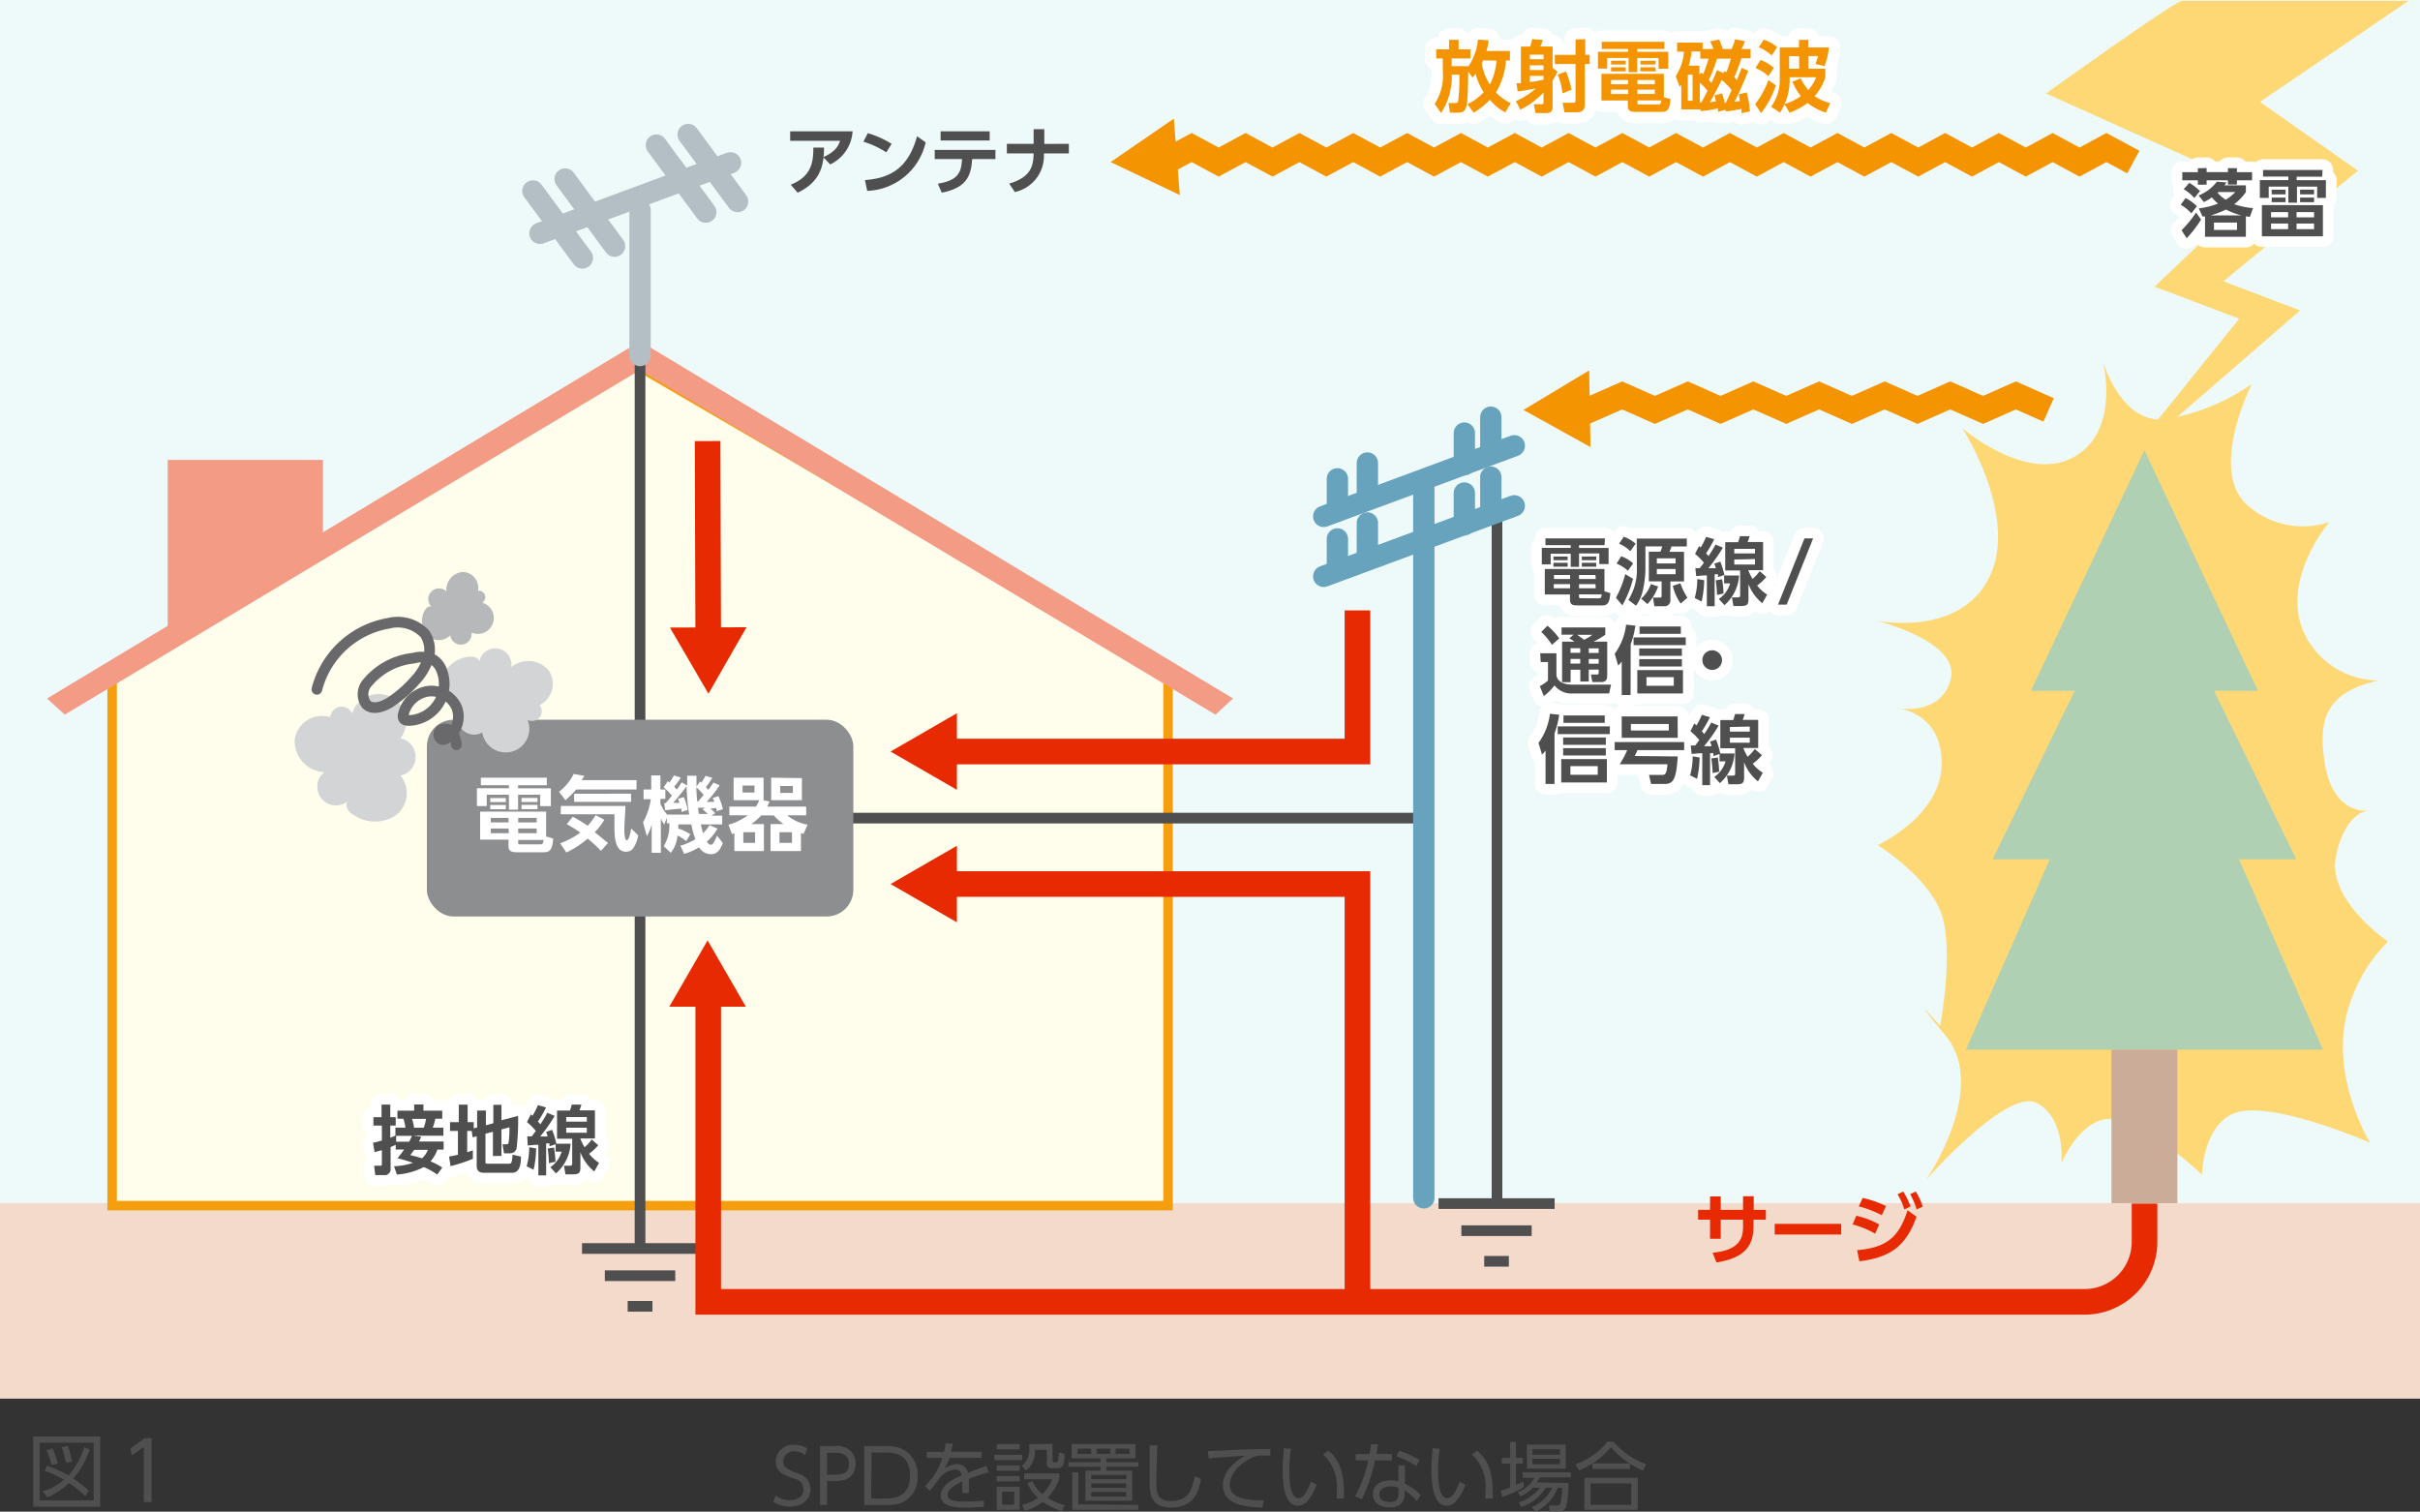 <svg xmlns="http://www.w3.org/2000/svg" viewBox="0 0 226.82 141.69"><rect x="0" y="0" width="226.82" height="141.69" fill="#333333" stroke="none"/><defs><style>.cls-1{fill:#504f50;}.cls-2{fill:#eef9f9;}.cls-10,.cls-17,.cls-18,.cls-21,.cls-22,.cls-3,.cls-7,.cls-8{fill:none;}.cls-3{stroke:#504f50;}.cls-10,.cls-3,.cls-6,.cls-8{stroke-miterlimit:10;}.cls-4{fill:#f3daca;}.cls-5{fill:#f39b84;}.cls-6{fill:#fffeed;stroke:#f59f0f;stroke-width:0.89px;}.cls-22,.cls-7{stroke:#fff;}.cls-17,.cls-18,.cls-21,.cls-22,.cls-7{stroke-linecap:round;stroke-linejoin:round;}.cls-17,.cls-18,.cls-7{stroke-width:2px;}.cls-8{stroke:#e72a02;}.cls-10,.cls-8{stroke-width:2.4px;}.cls-9{fill:#e72a02;}.cls-10{stroke:#f39400;}.cls-11{fill:#f39400;}.cls-12{fill:#fdd874;}.cls-13{fill:#afd0b2;}.cls-14{fill:#caac99;}.cls-15{fill:#8d8e90;}.cls-16{fill:#fff;}.cls-17{stroke:#68a3be;}.cls-18{stroke:#b3bfc5;}.cls-19{fill:#d3d4d5;}.cls-20{fill:#b7b8b9;}.cls-21{stroke:#69696b;}.cls-22{stroke-width:2.13px;}</style></defs><title>img01</title><g id="レイヤー_2" data-name="レイヤー 2"><g id="design"><path class="cls-1" d="M75.47,136.38a1.72,1.72,0,0,0-1-.35,1,1,0,0,0-1.07.93c0,.59.46.77,1,1,.73.24,1.56.54,1.56,1.62,0,.9-.69,1.63-1.93,1.63a2.71,2.71,0,0,1-1.54-.44l.2-.6a2.17,2.17,0,0,0,1.32.44c.64,0,1.3-.3,1.3-1a1,1,0,0,0-.81-1c-1.1-.38-1.78-.62-1.78-1.63a1.57,1.57,0,0,1,1.71-1.56,2.46,2.46,0,0,1,1.23.33Z"/><path class="cls-1" d="M78.26,135.54a2,2,0,0,1,1.36.35,1.63,1.63,0,0,1,.57,1.3c0,1.63-1.5,1.63-2,1.63h-.67v2.24h-.66v-5.52Zm0,2.68c.46,0,1.31,0,1.31-1s-.83-1.05-1.31-1.05h-.74v2.07Z"/><path class="cls-1" d="M81,135.54h2a3.69,3.69,0,0,1,1.42.21A2.61,2.61,0,0,1,86,138.3a2.56,2.56,0,0,1-1.49,2.55,3.89,3.89,0,0,1-1.49.21H81Zm.65,4.92h1.15c.85,0,2.49,0,2.49-2.16s-1.65-2.16-2.46-2.16H81.69Z"/><path class="cls-1" d="M92,136.08v.56H89a5.8,5.8,0,0,1-.46,1,2.1,2.1,0,0,1,1.12-.41,1,1,0,0,1,1.06.82c.16-.06,1.12-.45,1.75-.66l.17.61a19.31,19.31,0,0,0-1.83.61c0,.24,0,.54,0,.8,0,.1,0,.31,0,.53h-.61c0-.16,0-.42,0-.67s0-.24,0-.42c-.54.25-1.39.7-1.39,1.27s.78.62,1.55.62a17.7,17.7,0,0,0,1.85-.1l0,.6c-.4,0-1,.07-1.67.07s-2.37,0-2.37-1.13c0-1,1.25-1.58,1.95-1.89-.08-.41-.27-.55-.6-.55a2.08,2.08,0,0,0-1.39.71c-.32.44-.78,1.06-1,1.29l-.43-.47a6.06,6.06,0,0,0,1.62-2.63H86.87v-.56h1.61a5.15,5.15,0,0,0,.15-.78l.67,0a6.43,6.43,0,0,1-.18.76Z"/><path class="cls-1" d="M95.81,136.35v.51H93.19v-.51Zm-.24-1v.5H93.42v-.5Zm0,2v.5H93.42v-.5Zm0,1v.5H93.42v-.5Zm0,1v2.16H93.42v-2.16Zm-.5.47H93.92v1.21h1.14Zm3.58-4.49v1.55c0,.08,0,.18.17.18H99c.13,0,.15-.11.17-.17a4.56,4.56,0,0,0,.07-.75l.53.13c0,1.06-.18,1.34-.62,1.34h-.56a.41.41,0,0,1-.47-.45V135.9H97a2.26,2.26,0,0,1-.82,1.93l-.42-.43a1.88,1.88,0,0,0,.7-1.73c0-.12,0-.22,0-.31Zm.86,6.29a6.11,6.11,0,0,1-1.78-.86,4.36,4.36,0,0,1-1.66.84l-.29-.54a4.31,4.31,0,0,0,1.51-.67,4,4,0,0,1-1-1.37l.47-.2a3.53,3.53,0,0,0,.93,1.23,3.83,3.83,0,0,0,.93-1.4H96v-.55h3.28v.55a5.14,5.14,0,0,1-1.09,1.74,5.63,5.63,0,0,0,1.62.69Z"/><path class="cls-1" d="M106.42,136.69H103.7v.36h3v.43h-3v.36h2.42v2.83h-4.39v-2.83h1.41v-.36h-3v-.43h3v-.36h-2.7v-1.34h6Zm.27,4.36v.46H100.5V138h.57v3Zm-4.44-5.27H101v.49h1.28Zm3.31,2.46h-3.28v.4h3.28Zm0,.8h-3.28v.41h3.28Zm0,.8h-3.28v.43h3.28Zm-1.51-4.06h-1.27v.49h1.27Zm1.81,0h-1.3v.49h1.3Z"/><path class="cls-1" d="M108.47,135.47c-.06,1.89-.09,2.72-.09,3.39,0,.9,0,1.83,1.36,1.83,1.81,0,2-1.26,2.24-2.32l.59.22c-.22,1.27-.68,2.71-2.81,2.71-1.92,0-2-1.28-2-2.5,0-.52,0-2.85,0-3.33Z"/><path class="cls-1" d="M119.07,136.43c-.24,0-.44,0-.71,0a1.94,1.94,0,0,0-.71.08c-1,.34-2.38,1.42-2.38,2.63,0,.91.67,1.2,1.41,1.35a7.88,7.88,0,0,0,1.77.13l-.13.68c-1.38-.06-3.7-.15-3.7-2.12,0-1.33,1.23-2.25,2.05-2.73-.2,0-2.63.15-3.39.25l-.06-.69,1.9-.08c1.57-.09,2.21-.1,3.94-.11Z"/><path class="cls-1" d="M121,135.8a13.68,13.68,0,0,0-.15,2c0,1.09.08,2.62.87,2.62.31,0,.68-.29,1.16-1.55l.52.29a4.44,4.44,0,0,1-.95,1.63,1.09,1.09,0,0,1-.78.34c-1.13,0-1.45-1.57-1.45-3.39,0-.76.07-1.53.11-2Zm4.29,4.67c0-.18,0-.39,0-.71a4.1,4.1,0,0,0-1.27-3.43l.48-.37c.83.7,1.56,1.69,1.46,4.49Z"/><path class="cls-1" d="M130.46,136.29v.59h-1.59a14.32,14.32,0,0,1-1.23,3.64l-.64-.28a11,11,0,0,0,1.24-3.36h-1.18v-.59h1.3c.08-.48.1-.64.13-.92l.67,0c-.06.34-.06.38-.15.89Zm1.22,2.78a4.73,4.73,0,0,1,1.49,1.07l-.39.55a4,4,0,0,0-1.13-1V140c0,1-.71,1.29-1.4,1.29-1.05,0-1.57-.58-1.57-1.23s.41-1.3,1.65-1.3a3,3,0,0,1,.73.08l0-1.5h.63Zm-.61.38a2,2,0,0,0-.74-.13c-.71,0-1.05.36-1.05.75,0,.71.86.71,1,.71.69,0,.8-.38.8-.85Zm1.69-2.05a10,10,0,0,0-1.86-.91l.25-.52a10.88,10.88,0,0,1,1.91.87Z"/><path class="cls-1" d="M134.94,135.8a13.77,13.77,0,0,0-.15,2c0,1.09.08,2.62.87,2.62.31,0,.68-.29,1.16-1.55l.52.29a4.44,4.44,0,0,1-.95,1.63,1.09,1.09,0,0,1-.78.34c-1.13,0-1.45-1.57-1.45-3.39,0-.76.07-1.53.11-2Zm4.29,4.67c0-.18,0-.39,0-.71a4.1,4.1,0,0,0-1.27-3.43l.48-.37c.83.7,1.56,1.69,1.46,4.49Z"/><path class="cls-1" d="M142.82,139.4a10.53,10.53,0,0,1-2.05.91l-.08-.6c.22-.06.47-.13.85-.27v-2.26h-.78v-.54h.78v-1.49h.55v1.49h.64v.54h-.64v2a6.41,6.41,0,0,0,.69-.34ZM147,139a8.91,8.91,0,0,1-.21,2.25.63.63,0,0,1-.64.4h-.9l-.08-.55H146c.2,0,.25-.15.28-.27a8.72,8.72,0,0,0,.13-1.39H146a4,4,0,0,1-2.07,2.25l-.35-.43a3.74,3.74,0,0,0,1.91-1.82h-.6a4.34,4.34,0,0,1-2.3,1.81l-.25-.44a4,4,0,0,0,2-1.37h-.67a4.11,4.11,0,0,1-1.15.83l-.26-.41a3.08,3.08,0,0,0,1.56-1.34h-1.1V138h4.52v.46h-2.9a4.5,4.5,0,0,1-.3.48Zm-.25-3.6v2.25h-3.64v-2.25Zm-.53.43h-2.59v.51h2.59Zm0,.9h-2.59v.51h2.59Z"/><path class="cls-1" d="M154,137.84a7.2,7.2,0,0,1-1.23-.66v.51h-3.52v-.53a7.91,7.91,0,0,1-1.25.67l-.34-.59a6.49,6.49,0,0,0,3-2.11h.58a7,7,0,0,0,3.05,2.11Zm-.5.67v3h-5v-3Zm-.6.53h-3.82v2h3.82Zm-.16-1.88a7.51,7.51,0,0,1-1.75-1.53,7.18,7.18,0,0,1-1.72,1.53Z"/><rect class="cls-2" width="226.82" height="131.07"/><line class="cls-3" x1="140.31" y1="47.78" x2="140.31" y2="112.76"/><rect class="cls-4" y="112.77" width="226.82" height="18.3"/><polygon class="cls-5" points="15.72 58.91 15.72 43.11 30.27 43.11 30.27 50.43 15.72 58.91"/><polygon class="cls-6" points="10.51 63.16 10.51 113 109.48 113 109.48 63.29 58.85 33.75 10.51 63.16"/><polygon class="cls-5" points="115.57 65.47 60.26 32.15 60.02 31.93 59.99 31.95 59.96 31.93 59.73 32.15 4.41 65.47 6.07 66.98 59.99 34.68 113.92 66.98 115.57 65.47"/><line class="cls-3" x1="59.99" y1="33.07" x2="59.99" y2="68.78"/><line class="cls-3" x1="59.99" y1="78.04" x2="59.99" y2="117.02"/><path class="cls-1" d="M79.91,12.31a3.67,3.67,0,0,1-2.1,3.1l-.64-.68c1.1-.51,1.39-1,1.57-1.53H74.06v-.89Zm-5.8,5c1.93-.76,2.13-2.09,2.12-3.48h1c0,1.61-.29,3.2-2.47,4.23Z"/><path class="cls-1" d="M83.07,14.28a8.37,8.37,0,0,0-2.15-1l.42-.8a9.39,9.39,0,0,1,2.23,1Zm-2,2.6c2.06-.17,4-.85,4.88-4.11l.81.57a5.83,5.83,0,0,1-5.48,4.55Z"/><path class="cls-1" d="M87.9,17.22c1.86-.31,2.2-1,2.27-2.31H87.61v-.86h5.69v.86H91.12c-.1,1.64-.59,2.71-2.85,3.15Zm4.86-4.91v.86h-4.6v-.86Z"/><path class="cls-1" d="M100.18,13.48v.9H97.84A3.47,3.47,0,0,1,95.12,18l-.53-.79c2.19-.65,2.25-1.82,2.29-2.83H94.37v-.9h2.51V12.11h1v1.38Z"/><path class="cls-7" d="M37.09,107.3l-.48.21v2a.56.56,0,0,1-.65.63h-.79l-.1-.88h.52c.17,0,.2,0,.2-.18V107.8l-.68.19-.15-.88a8.41,8.41,0,0,0,.83-.21v-1.4H35v-.79h.76v-1.18h.82v1.18h.51v.79h-.51v1.13c.18-.06.22-.08.48-.19v-.75H38a4.58,4.58,0,0,0-.19-.83h-.56v-.76h1.57v-.58h.87v.58h1.76v.76h-.65a4.71,4.71,0,0,1-.24.83h1v.76H38.72l.76.1c-.06.13-.1.23-.21.44h2.31v.76H41a3.64,3.64,0,0,1-.65,1.11,4.64,4.64,0,0,1,1.1.58l-.47.65a6.15,6.15,0,0,0-1.26-.7,6.56,6.56,0,0,1-2.52.7l-.27-.78a6.25,6.25,0,0,0,1.78-.32c-.76-.26-1.18-.36-1.46-.43.17-.2.37-.44.63-.82h-.79Zm1.26-.29c.1-.18.18-.36.26-.55H37.13l0,.55Zm.47.76c-.18.26-.26.36-.36.5a11.14,11.14,0,0,1,1.09.3,1.93,1.93,0,0,0,.55-.8Zm-.2-2.9a4.56,4.56,0,0,1,.19.83h.9a3.44,3.44,0,0,0,.22-.83Z"/><path class="cls-7" d="M44.21,106h-.42v2l.53-.18,0,.79a13.85,13.85,0,0,1-2.09.69l-.14-.9a8.12,8.12,0,0,0,.83-.17V106h-.74v-.82H43v-1.64h.83v1.64h.57v.58l.32-.08v-1.59h.82v1.38l.7-.19v-1.73H47V105l1.56-.41a21.8,21.8,0,0,1-.12,2.84c0,.24-.12.67-.67.67h-.53l-.14-.85h.33c.15,0,.2,0,.24-.17a9.33,9.33,0,0,0,.08-1.42l-.75.2v2.49H46.2v-2.27l-.7.18v2.64c0,.13,0,.17.19.17h2c.21,0,.3,0,.35-.85l.79.19c0,1-.25,1.51-.83,1.51H45.35c-.53,0-.67-.3-.67-.62v-2.8l-.38.1Z"/><path class="cls-7" d="M50.25,107.64a9.55,9.55,0,0,1-.24,2l-.65-.33a6.34,6.34,0,0,0,.24-1.78Zm-.83-1.13h.42c.09-.12.26-.34.38-.51a6.17,6.17,0,0,0-.83-.83l.37-.73.15.14a7.2,7.2,0,0,0,.51-1l.76.22a10.68,10.68,0,0,1-.76,1.32l.23.26c.39-.6.53-.85.65-1.08l.69.29a14.71,14.71,0,0,1-1.36,1.93l.69,0c0-.15-.07-.24-.13-.43l.56-.19a7.19,7.19,0,0,1,.39,1.3h1.34a4,4,0,0,1-1.37,2.78l-.53-.58a2.63,2.63,0,0,0,1.06-1.46h-.56v-.69l-.58.19c0-.1,0-.16,0-.27l-.31,0v3h-.73v-2.87c-.51,0-.71.06-1,.06Zm2.51,1.05a9.67,9.67,0,0,1,.13,1.33l-.61.13a11.72,11.72,0,0,0-.12-1.37Zm4.14-.22a4.58,4.58,0,0,1-.86.8,3.71,3.71,0,0,0,.94.85l-.45.81a4.18,4.18,0,0,1-1.3-1.8v1.37c0,.53-.08.7-.71.7H53l-.14-.81h.53c.23,0,.24-.06.24-.26v-2.27H52.21v-2.64h1.21a5.31,5.31,0,0,0,.17-.56l.9,0a3.94,3.94,0,0,1-.18.54h1.45v2.64H54.39a5.37,5.37,0,0,0,.4.82,3.6,3.6,0,0,0,.67-.73Zm-3-2.64v.43H55v-.43Zm0,1v.47H55v-.47Z"/><path class="cls-1" d="M37.09,107.3l-.48.21v2a.56.56,0,0,1-.65.63h-.79l-.1-.88h.52c.17,0,.2,0,.2-.18V107.8l-.68.19-.15-.88a8.41,8.41,0,0,0,.83-.21v-1.4H35v-.79h.76v-1.18h.82v1.18h.51v.79h-.51v1.13c.18-.06.22-.08.48-.19v-.75H38a4.58,4.58,0,0,0-.19-.83h-.56v-.76h1.57v-.58h.87v.58h1.76v.76h-.65a4.71,4.71,0,0,1-.24.83h1v.76H38.72l.76.1c-.06.13-.1.23-.21.44h2.31v.76H41a3.64,3.64,0,0,1-.65,1.11,4.64,4.64,0,0,1,1.1.58l-.47.65a6.15,6.15,0,0,0-1.26-.7,6.56,6.56,0,0,1-2.52.7l-.27-.78a6.25,6.25,0,0,0,1.78-.32c-.76-.26-1.18-.36-1.46-.43.17-.2.37-.44.63-.82h-.79Zm1.26-.29c.1-.18.18-.36.26-.55H37.13l0,.55Zm.47.76c-.18.26-.26.36-.36.5a11.14,11.14,0,0,1,1.09.3,1.93,1.93,0,0,0,.55-.8Zm-.2-2.9a4.56,4.56,0,0,1,.19.83h.9a3.44,3.44,0,0,0,.22-.83Z"/><path class="cls-1" d="M44.21,106h-.42v2l.53-.18,0,.79a13.85,13.85,0,0,1-2.09.69l-.14-.9a8.12,8.12,0,0,0,.83-.17V106h-.74v-.82H43v-1.64h.83v1.64h.57v.58l.32-.08v-1.59h.82v1.38l.7-.19v-1.73H47V105l1.56-.41a21.8,21.8,0,0,1-.12,2.84c0,.24-.12.67-.67.67h-.53l-.14-.85h.33c.15,0,.2,0,.24-.17a9.33,9.33,0,0,0,.08-1.42l-.75.2v2.49H46.2v-2.27l-.7.18v2.64c0,.13,0,.17.19.17h2c.21,0,.3,0,.35-.85l.79.19c0,1-.25,1.51-.83,1.51H45.35c-.53,0-.67-.3-.67-.62v-2.8l-.38.1Z"/><path class="cls-1" d="M50.25,107.64a9.55,9.55,0,0,1-.24,2l-.65-.33a6.34,6.34,0,0,0,.24-1.78Zm-.83-1.13h.42c.09-.12.26-.34.38-.51a6.17,6.17,0,0,0-.83-.83l.37-.73.15.14a7.2,7.2,0,0,0,.51-1l.76.22a10.68,10.68,0,0,1-.76,1.32l.23.26c.39-.6.53-.85.65-1.08l.69.29a14.71,14.71,0,0,1-1.36,1.93l.69,0c0-.15-.07-.24-.13-.43l.56-.19a7.19,7.19,0,0,1,.39,1.3h1.34a4,4,0,0,1-1.37,2.78l-.53-.58a2.63,2.63,0,0,0,1.06-1.46h-.56v-.69l-.58.19c0-.1,0-.16,0-.27l-.31,0v3h-.73v-2.87c-.51,0-.71.06-1,.06Zm2.51,1.05a9.67,9.67,0,0,1,.13,1.33l-.61.13a11.72,11.72,0,0,0-.12-1.37Zm4.14-.22a4.58,4.58,0,0,1-.86.8,3.71,3.71,0,0,0,.94.85l-.45.81a4.18,4.18,0,0,1-1.3-1.8v1.37c0,.53-.08.7-.71.7H53l-.14-.81h.53c.23,0,.24-.06.24-.26v-2.27H52.21v-2.64h1.21a5.31,5.31,0,0,0,.17-.56l.9,0a3.94,3.94,0,0,1-.18.54h1.45v2.64H54.39a5.37,5.37,0,0,0,.4.82,3.6,3.6,0,0,0,.67-.73Zm-3-2.64v.43H55v-.43Zm0,1v.47H55v-.47Z"/><line class="cls-3" x1="54.55" y1="117.02" x2="65.43" y2="117.02"/><line class="cls-3" x1="56.69" y1="119.57" x2="63.29" y2="119.57"/><line class="cls-3" x1="58.83" y1="122.44" x2="61.15" y2="122.44"/><polyline class="cls-8" points="88.64 82.86 127.23 82.86 127.23 122.08"/><polygon class="cls-9" points="89.69 86.45 83.47 82.86 89.69 79.27 89.69 86.45"/><polyline class="cls-8" points="88.64 70.44 127.23 70.44 127.23 57.21"/><polygon class="cls-9" points="89.69 74.03 83.47 70.44 89.69 66.85 89.69 74.03"/><line class="cls-8" x1="66.32" y1="41.34" x2="66.38" y2="59.86"/><polygon class="cls-9" points="62.79 58.82 66.4 65.02 69.97 58.79 62.79 58.82"/><polyline class="cls-10" points="199.95 15.19 197.43 13.83 194.91 15.19 192.39 13.83 189.87 15.19 187.35 13.83 184.83 15.19 182.31 13.83 179.79 15.19 177.26 13.83 174.74 15.19 172.22 13.83 169.7 15.19 167.18 13.83 164.66 15.19 162.14 13.83 159.62 15.19 157.09 13.83 154.58 15.19 152.06 13.83 149.54 15.19 147.02 13.83 144.5 15.19 141.98 13.83 139.45 15.19 136.93 13.83 134.41 15.19 131.89 13.83 129.36 15.19 126.84 13.83 124.31 15.19 121.79 13.83 119.27 15.19 116.74 13.83 114.22 15.19 111.69 13.83 109.27 15.13"/><polygon class="cls-11" points="110.02 11.12 104.1 15.19 110.58 18.28 110.02 11.12"/><path class="cls-12" d="M197.1,33.86s1.7,6.56-2.76,9-10.42-2.73-10.42-2.73,5.32,8.2,2.55,13.94-10.63,4.1-10.63,4.1,7.87,1.91,7,5.47-5.1,2.73-5.1,2.73,4.25.27,4.25,5.19-6,7.65-6,7.65,5.32,3.28,6.17,7.11-.32,9.84-.32,9.84-3.5-4,.54.94-1.83,13.45-1.83,13.45,7.55-8.56,10.31-7.19,2.36,5.65,2.36,5.65,1.91-4.65,5.1-4.1,8.07,5.19,8.07,5.19.08-5.68,4.12-6,11.63,3,11.63,3-4.32-7-1.7-13.56a14.27,14.27,0,0,1,3.39-5.29s-5.74-3.86-4.89-8,3-4.27,3-4.27-3.17.44-4-4.2.31-6.94,5-8A7.75,7.75,0,0,1,215.81,59c-1.91-4.92,2.51-10.07,2.51-10.07a7.8,7.8,0,0,1-7.75-1.65C207,44,211.05,36,211.05,36a19.87,19.87,0,0,1-8,3.28C198.8,39.87,197.1,33.86,197.1,33.86Z"/><polyline class="cls-13" points="217.72 98.38 209.86 80.54 215.22 80.54 207.52 64.75 211.63 64.75 200.99 42.2 190.35 64.75 194.46 64.75 186.76 80.54 192.12 80.54 184.26 98.38"/><polyline class="cls-14" points="184.26 98.38 197.9 98.38 197.9 112.77 204.08 112.77 204.08 98.38 217.72 98.38"/><polyline class="cls-10" points="192.01 38.42 188.94 37.06 185.87 38.42 182.79 37.06 179.72 38.42 176.65 37.06 173.57 38.42 170.5 37.06 167.42 38.42 164.34 37.06 161.26 38.42 158.19 37.06 155.11 38.42 152.04 37.06 148.96 38.42 147.94 37.97"/><polygon class="cls-11" points="148.95 34.72 142.79 38.42 149.07 41.9 148.95 34.72"/><path class="cls-8" d="M201,112.81v3.59a5.62,5.62,0,0,1-5.62,5.62h-129V93.31"/><polygon class="cls-9" points="69.91 94.36 66.32 88.14 62.73 94.36 69.91 94.36"/><line class="cls-3" x1="78.8" y1="76.68" x2="133.28" y2="76.68"/><rect class="cls-15" x="40.01" y="67.46" width="39.97" height="18.44" rx="2.5" ry="2.5"/><path class="cls-16" d="M51.25,73.6H48.56v.29h3.07v1.67h-1V74.49H48.56v1.4H47.7v-1.4H45.62v1.06h-.92V73.88h3V73.6H45.07v-.71h6.18Zm.6,5c-.07.88-.22,1.28-.82,1.28h-2.6c-.42,0-.77-.07-.77-.55V78.7H45V76.07h6.19V78.4Zm-4.44-3.8v.38H45.95v-.38Zm0,.65v.4H45.95v-.4Zm.25,2.21H46v.43h1.7Zm0-1H46v.42h1.67Zm2.64,0H48.57v.42H50.3Zm0,1H48.57v.43H50.3Zm.31,1.48c.21,0,.29,0,.34-.41H48.57v.22c0,.15,0,.19.18.19Zm-.23-4.35v.38h-1.5v-.38Zm0,.65v.4h-1.5v-.4Z"/><path class="cls-16" d="M54,74a9.8,9.8,0,0,1-1,1l-.61-.79a4.62,4.62,0,0,0,1.38-1.67l1,.18-.24.4h5.13V74Zm2.33,5.75a14.21,14.21,0,0,0-1.25-1.15,8.46,8.46,0,0,1-2,1.3l-.58-.86a7.36,7.36,0,0,0,1.89-1,10.76,10.76,0,0,0-1.27-.79l.56-.7a11.73,11.73,0,0,1,1.4.85,7,7,0,0,0,.75-1l.81.43A5.37,5.37,0,0,1,55.74,78c.68.53,1,.84,1.25,1Zm-3.76-4.21h6.05c0,.45-.1,1.58-.1,2.21,0,.21,0,1,.22,1s.33-.65.43-1.09l.65.64a3.28,3.28,0,0,1-.41,1.11.81.81,0,0,1-.74.42c-.92,0-1.08-1.1-1.08-2.28,0-.57,0-1,0-1.23H52.55Zm6.58-1.15v.77H53.81V74.4Z"/><path class="cls-16" d="M64.31,78.84a3.34,3.34,0,0,0-.81-.53,3,3,0,0,1-.63,1.62l-.66-.62a3.64,3.64,0,0,0,.52-2.15H62.5v-.52l-.25.65a5,5,0,0,1-.31-.57v3.21h-.86V77.27a4.61,4.61,0,0,1-.45,1.11l-.36-1.3A6.36,6.36,0,0,0,61,74.91h-.68V74h.72V72.68h.86V74h.46v.88h-.46v.47a5,5,0,0,0,.62,1h2.07a23.12,23.12,0,0,1-.24-2.66c-.18.25-.84,1.12-1.26,1.56l.59,0a2.39,2.39,0,0,0-.14-.38l.55-.16a5.31,5.31,0,0,1,.37,1.21l-.59.18c0-.15,0-.19,0-.3-.38,0-1.16.11-1.53.14l-.08-.66h.12c.15-.15.41-.48.6-.71a8,8,0,0,0-.78-.78l.39-.57.15.12a3.5,3.5,0,0,0,.42-.66l.65.2a5.62,5.62,0,0,1-.62.85l.24.28a5.28,5.28,0,0,0,.46-.68l.52.29c0-.23,0-.43,0-.91h.87c0,.31,0,.62,0,1l.34-.46.12.11a4.9,4.9,0,0,0,.38-.64l.64.18a7.87,7.87,0,0,1-.6.88l.23.25c.32-.43.35-.48.48-.68l.58.25a11.26,11.26,0,0,1-1.22,1.56l.72,0a2.14,2.14,0,0,0-.15-.37l.54-.17a7.06,7.06,0,0,1,.42,1.22l-.59.2c0-.17,0-.22-.06-.31l-.52.06a3.55,3.55,0,0,1,.45.43l-.35.23h1v.82h-2c.05.25.14.59.21.82a3.59,3.59,0,0,0,.6-.75l.75.32a4.59,4.59,0,0,1-1,1.22c.06.09.2.3.39.3a.26.26,0,0,0,.19-.12,3.26,3.26,0,0,0,.37-.74l.55.69c-.2.51-.46,1.05-1.11,1.05a1.3,1.3,0,0,1-1.12-.65,5.18,5.18,0,0,1-1.4.62l-.35-.77a5.41,5.41,0,0,0,1.41-.61,7.86,7.86,0,0,1-.38-1.38H63.58c0,.17,0,.25,0,.39a4,4,0,0,1,1.12.54Zm1.12-3.71.52-.62a4.91,4.91,0,0,0-.68-.71c0,.55.05,1,.09,1.33Zm.69.58-.69,0c0,.09.06.5.08.58h.82a6,6,0,0,0-.49-.44Z"/><path class="cls-16" d="M71.6,77.24v2.53H68.83V78.1l-.23.08-.32-.88a5.48,5.48,0,0,0,1.8-.88H68.36V75.6h2.49a3.13,3.13,0,0,0,.31-.6h-2.4V72.89h2.81V75h-.07l.62.12a4.9,4.9,0,0,1-.21.48h3.65v.82H73.78a4.25,4.25,0,0,0,1.91.88l-.38.86-.24-.08v1.69H72.22V77.24h1.22a4.94,4.94,0,0,1-.91-.81H71.34a5.29,5.29,0,0,1-.92.81Zm-.88-3.61H69.6v.65h1.11ZM70.77,78h-1.1V79h1.1Zm4.39-5.07V75H72.28V72.89ZM74.23,78H73.06V79h1.17Zm.08-4.33H73.13v.65h1.18Z"/><line class="cls-17" x1="125.35" y1="53.49" x2="125.35" y2="50.51"/><line class="cls-17" x1="133.45" y1="112.27" x2="133.45" y2="45.63"/><line class="cls-17" x1="124.07" y1="54.02" x2="141.93" y2="47.41"/><line class="cls-17" x1="128.16" y1="52" x2="128.16" y2="49.02"/><line class="cls-17" x1="137.25" y1="46.21" x2="137.25" y2="49.19"/><line class="cls-17" x1="139.73" y1="47.7" x2="139.73" y2="44.72"/><line class="cls-17" x1="124.07" y1="48.4" x2="141.93" y2="41.78"/><line class="cls-17" x1="125.35" y1="47.86" x2="125.35" y2="44.88"/><line class="cls-17" x1="128.16" y1="46.37" x2="128.16" y2="43.4"/><line class="cls-17" x1="137.25" y1="43.56" x2="137.25" y2="40.59"/><line class="cls-17" x1="139.73" y1="42.07" x2="139.73" y2="39.1"/><line class="cls-3" x1="134.83" y1="112.81" x2="145.71" y2="112.81"/><line class="cls-3" x1="136.97" y1="115.35" x2="143.56" y2="115.35"/><line class="cls-3" x1="139.11" y1="118.22" x2="141.42" y2="118.22"/><path class="cls-7" d="M150.39,51.1H148v.26h2.77v1.51h-.87v-1H148v1.26h-.78V51.9h-1.88v1h-.83V51.35h2.71V51.1h-2.37v-.64h5.58Zm.54,4.49c-.06.79-.19,1.16-.74,1.16h-2.35c-.38,0-.69-.06-.69-.5v-.53h-2.36V53.33h5.59v2.1Zm-4-3.43v.35H145.6v-.35Zm0,.59v.36H145.6v-.36Zm.23,2h-1.53v.39h1.53Zm0-.86h-1.51v.38h1.51Zm2.38,0H148v.38h1.56Zm0,.86H148v.39h1.56Zm.28,1.33c.19,0,.26,0,.31-.37H148v.19c0,.14,0,.17.16.17Zm-.21-3.92v.35h-1.35v-.35Zm0,.59v.36h-1.35v-.36Z"/><path class="cls-7" d="M153.06,54.25a10.07,10.07,0,0,1-1,2.49l-.6-.72a9.42,9.42,0,0,0,.87-2.21Zm-1.11-2.11a3.17,3.17,0,0,1,1.12.67l-.49.69a3.41,3.41,0,0,0-1.06-.67Zm.24-1.83a3.34,3.34,0,0,1,1.11.65l-.49.7a3.43,3.43,0,0,0-1.06-.7Zm1.22.17h4.69v.74h-1.44c0,.07-.15.42-.19.5h1.37v2.78h-1.28v1.74a.54.54,0,0,1-.59.58h-.91l-.13-.81h.57c.19,0,.24,0,.24-.19V54.49h-1.2V51.71h1.08a2.8,2.8,0,0,0,.18-.5h-1.58v2.16a9.66,9.66,0,0,1-.26,2.05,3.81,3.81,0,0,1-.62,1.35l-.72-.54a5.26,5.26,0,0,0,.8-3Zm2,4.49a4.59,4.59,0,0,1-1,1.65l-.59-.51a3.22,3.22,0,0,0,.91-1.37Zm-.12-2.64v.48h1.76v-.48Zm0,1v.49h1.76v-.49Zm2.24,3.24a4.58,4.58,0,0,1-.74-1.66l.71-.24a5.93,5.93,0,0,0,.66,1.35Z"/><path class="cls-7" d="M159.73,54.38a9.55,9.55,0,0,1-.24,2l-.65-.33a6.35,6.35,0,0,0,.24-1.78Zm-.83-1.13h.42c.09-.12.26-.34.38-.51a6.15,6.15,0,0,0-.83-.83l.38-.73.15.14a7.2,7.2,0,0,0,.51-1l.76.22a10.68,10.68,0,0,1-.76,1.32l.23.26c.39-.6.53-.85.65-1.08l.69.29a14.71,14.71,0,0,1-1.36,1.93l.69,0c0-.15-.07-.24-.13-.43l.56-.19a7.19,7.19,0,0,1,.39,1.3H163a4,4,0,0,1-1.37,2.78l-.53-.58a2.63,2.63,0,0,0,1.06-1.46h-.56V53.9l-.58.19c0-.1,0-.16,0-.27l-.31,0v3h-.73V53.93c-.51,0-.71.06-1,.06Zm2.51,1.05a9.67,9.67,0,0,1,.13,1.33l-.61.13a11.61,11.61,0,0,0-.12-1.37Zm4.14-.22a4.58,4.58,0,0,1-.86.8,3.7,3.7,0,0,0,.94.85l-.45.81a4.18,4.18,0,0,1-1.3-1.8V56.1c0,.53-.08.7-.71.7h-.7l-.14-.81h.53c.23,0,.24-.06.24-.26V53.47H161.7V50.82h1.21a5.42,5.42,0,0,0,.17-.56l.9,0a3.94,3.94,0,0,1-.18.54h1.45v2.64h-1.39a5.41,5.41,0,0,0,.4.82,3.6,3.6,0,0,0,.67-.73Zm-3-2.64v.43h1.94v-.43Zm0,1v.47h1.94V52.4Z"/><path class="cls-7" d="M169.94,50.46l-2.48,6.21h-.81l2.48-6.21Z"/><path class="cls-7" d="M144.36,61.23h1.52v2c0,.25.17.94,1.53.94H151l-.18.83h-3.43a2,2,0,0,1-1.69-.76,5.11,5.11,0,0,1-1,1l-.38-.93a3.39,3.39,0,0,0,.77-.53V62.05h-.68Zm.68-2.58a5.79,5.79,0,0,1,1.1,1.19l-.68.6a6.22,6.22,0,0,0-1-1.21Zm2.44.84h-1.12v-.68h4.1v.68a7.23,7.23,0,0,1-1.1.65h1.28v3.21c0,.33-.13.58-.56.58h-.83l-.14-.71h.56c.14,0,.17-.06.17-.19v-.27h-.93v1.12h-.79V62.77h-.91v1.17h-.8v-3.8h1.17a4.61,4.61,0,0,0-.5-.3Zm-.28,1.27v.43h.91v-.43Zm0,1v.44h.91v-.44Zm.63-2.26.64.46a3.81,3.81,0,0,0,.77-.46Zm1.08,1.27v.43h.93v-.43Zm0,1v.44h.93v-.44Z"/><path class="cls-7" d="M152.83,65.14H152V62a3.17,3.17,0,0,1-.33.38l-.33-1.1a5.77,5.77,0,0,0,1.07-2.73l.87.09a8.23,8.23,0,0,1-.44,1.75ZM158,60.47h-4.89v-.73H158ZM157.74,65h-4.28V62.81h4.28Zm-.1-3.53h-4v-.69h4Zm0,1h-4v-.69h4Zm-.1-3.06h-3.87v-.69h3.87Zm-.66,4.06h-2.56v.81h2.56Z"/><path class="cls-7" d="M161.4,61.87a.92.92,0,1,1-.92-.92A.93.93,0,0,1,161.4,61.87Z"/><path class="cls-7" d="M145.7,73.48h-.84V70.35a3.17,3.17,0,0,1-.33.38l-.33-1.1a5.77,5.77,0,0,0,1.07-2.73l.87.09a8.23,8.23,0,0,1-.44,1.75Zm5.18-4.67H146v-.73h4.89Zm-.27,4.53h-4.28V71.15h4.28Zm-.1-3.53h-4v-.69h4Zm0,1h-4v-.69h4Zm-.1-3.06h-3.87v-.69h3.87Zm-.66,4.06h-2.56v.81h2.56Z"/><path class="cls-7" d="M157.25,70.9c-.13,1.94-.33,2.58-1.21,2.58h-1.29l-.19-.85h1.26c.32,0,.4-.25.47-1h-4.48a8.36,8.36,0,0,0,.7-1.32h-1.17v-.76h6.51v.76h-4.39c0,.1-.14.34-.24.55Zm0-1.75H152v-2h5.24Zm-.84-1.29h-3.55v.61h3.55Z"/><path class="cls-7" d="M159.3,71a9.55,9.55,0,0,1-.24,2l-.65-.33a6.34,6.34,0,0,0,.24-1.78Zm-.83-1.13h.42c.09-.12.26-.34.38-.51a6.17,6.17,0,0,0-.83-.83l.37-.73L159,68a7.2,7.2,0,0,0,.51-1l.76.22a10.68,10.68,0,0,1-.76,1.32l.23.26c.39-.6.53-.85.65-1.08l.69.29a14.71,14.71,0,0,1-1.36,1.93l.69,0c0-.15-.07-.24-.13-.43l.56-.19a7.19,7.19,0,0,1,.39,1.3h1.34a4,4,0,0,1-1.37,2.78l-.53-.58a2.63,2.63,0,0,0,1.06-1.46h-.56v-.69l-.58.19c0-.1,0-.16,0-.27l-.31,0v3h-.73V70.6c-.51,0-.71.06-1,.06ZM161,71a9.67,9.67,0,0,1,.13,1.33l-.61.13a11.72,11.72,0,0,0-.12-1.37Zm4.14-.22a4.58,4.58,0,0,1-.86.8,3.71,3.71,0,0,0,.94.85l-.45.81a4.18,4.18,0,0,1-1.3-1.8v1.37c0,.53-.08.7-.71.7H162l-.14-.81h.53c.23,0,.24-.06.24-.26V70.13h-1.39V67.49h1.21a5.31,5.31,0,0,0,.17-.56l.9,0a3.94,3.94,0,0,1-.18.54h1.45v2.64h-1.39a5.37,5.37,0,0,0,.4.82,3.6,3.6,0,0,0,.67-.73Zm-3-2.64v.43H164V68.1Zm0,1v.47H164v-.47Z"/><path class="cls-1" d="M150.39,51.1H148v.26h2.77v1.51h-.87v-1H148v1.26h-.78V51.9h-1.88v1h-.83V51.35h2.71V51.1h-2.37v-.64h5.58Zm.54,4.49c-.06.79-.19,1.16-.74,1.16h-2.35c-.38,0-.69-.06-.69-.5v-.53h-2.36V53.33h5.59v2.1Zm-4-3.43v.35H145.6v-.35Zm0,.59v.36H145.6v-.36Zm.23,2h-1.53v.39h1.53Zm0-.86h-1.51v.38h1.51Zm2.38,0H148v.38h1.56Zm0,.86H148v.39h1.56Zm.28,1.33c.19,0,.26,0,.31-.37H148v.19c0,.14,0,.17.16.17Zm-.21-3.92v.35h-1.35v-.35Zm0,.59v.36h-1.35v-.36Z"/><path class="cls-1" d="M153.06,54.25a10.07,10.07,0,0,1-1,2.49l-.6-.72a9.42,9.42,0,0,0,.87-2.21Zm-1.11-2.11a3.17,3.17,0,0,1,1.12.67l-.49.69a3.41,3.41,0,0,0-1.06-.67Zm.24-1.83a3.34,3.34,0,0,1,1.11.65l-.49.7a3.43,3.43,0,0,0-1.06-.7Zm1.22.17h4.69v.74h-1.44c0,.07-.15.42-.19.5h1.37v2.78h-1.28v1.74a.54.54,0,0,1-.59.58h-.91l-.13-.81h.57c.19,0,.24,0,.24-.19V54.49h-1.2V51.71h1.08a2.8,2.8,0,0,0,.18-.5h-1.58v2.16a9.66,9.66,0,0,1-.26,2.05,3.81,3.81,0,0,1-.62,1.35l-.72-.54a5.26,5.26,0,0,0,.8-3Zm2,4.49a4.59,4.59,0,0,1-1,1.65l-.59-.51a3.22,3.22,0,0,0,.91-1.37Zm-.12-2.64v.48h1.76v-.48Zm0,1v.49h1.76v-.49Zm2.24,3.24a4.58,4.58,0,0,1-.74-1.66l.71-.24a5.93,5.93,0,0,0,.66,1.35Z"/><path class="cls-1" d="M159.73,54.38a9.55,9.55,0,0,1-.24,2l-.65-.33a6.35,6.35,0,0,0,.24-1.78Zm-.83-1.13h.42c.09-.12.26-.34.38-.51a6.15,6.15,0,0,0-.83-.83l.38-.73.15.14a7.2,7.2,0,0,0,.51-1l.76.22a10.68,10.68,0,0,1-.76,1.32l.23.26c.39-.6.53-.85.65-1.08l.69.29a14.71,14.71,0,0,1-1.36,1.93l.69,0c0-.15-.07-.24-.13-.43l.56-.19a7.19,7.19,0,0,1,.39,1.3H163a4,4,0,0,1-1.37,2.78l-.53-.58a2.63,2.63,0,0,0,1.06-1.46h-.56V53.9l-.58.19c0-.1,0-.16,0-.27l-.31,0v3h-.73V53.93c-.51,0-.71.06-1,.06Zm2.51,1.05a9.67,9.67,0,0,1,.13,1.33l-.61.13a11.61,11.61,0,0,0-.12-1.37Zm4.14-.22a4.58,4.58,0,0,1-.86.8,3.7,3.7,0,0,0,.94.85l-.45.81a4.18,4.18,0,0,1-1.3-1.8V56.1c0,.53-.08.7-.71.7h-.7l-.14-.81h.53c.23,0,.24-.06.24-.26V53.47H161.7V50.82h1.21a5.42,5.42,0,0,0,.17-.56l.9,0a3.94,3.94,0,0,1-.18.54h1.45v2.64h-1.39a5.41,5.41,0,0,0,.4.82,3.6,3.6,0,0,0,.67-.73Zm-3-2.64v.43h1.94v-.43Zm0,1v.47h1.94V52.4Z"/><path class="cls-1" d="M169.94,50.46l-2.48,6.21h-.81l2.48-6.21Z"/><path class="cls-1" d="M144.36,61.23h1.52v2c0,.25.17.94,1.53.94H151l-.18.83h-3.43a2,2,0,0,1-1.69-.76,5.11,5.11,0,0,1-1,1l-.38-.93a3.39,3.39,0,0,0,.77-.53V62.05h-.68Zm.68-2.58a5.79,5.79,0,0,1,1.1,1.19l-.68.6a6.22,6.22,0,0,0-1-1.21Zm2.44.84h-1.12v-.68h4.1v.68a7.23,7.23,0,0,1-1.1.65h1.28v3.21c0,.33-.13.58-.56.58h-.83l-.14-.71h.56c.14,0,.17-.06.17-.19v-.27h-.93v1.12h-.79V62.77h-.91v1.17h-.8v-3.8h1.17a4.61,4.61,0,0,0-.5-.3Zm-.28,1.27v.43h.91v-.43Zm0,1v.44h.91v-.44Zm.63-2.26.64.46a3.81,3.81,0,0,0,.77-.46Zm1.08,1.27v.43h.93v-.43Zm0,1v.44h.93v-.44Z"/><path class="cls-1" d="M152.83,65.14H152V62a3.17,3.17,0,0,1-.33.38l-.33-1.1a5.77,5.77,0,0,0,1.07-2.73l.87.09a8.23,8.23,0,0,1-.44,1.75ZM158,60.47h-4.89v-.73H158ZM157.74,65h-4.28V62.81h4.28Zm-.1-3.53h-4v-.69h4Zm0,1h-4v-.69h4Zm-.1-3.06h-3.87v-.69h3.87Zm-.66,4.06h-2.56v.81h2.56Z"/><path class="cls-1" d="M161.4,61.87a.92.92,0,1,1-.92-.92A.93.93,0,0,1,161.4,61.87Z"/><path class="cls-1" d="M145.7,73.48h-.84V70.35a3.17,3.17,0,0,1-.33.38l-.33-1.1a5.77,5.77,0,0,0,1.07-2.73l.87.09a8.23,8.23,0,0,1-.44,1.75Zm5.18-4.67H146v-.73h4.89Zm-.27,4.53h-4.28V71.15h4.28Zm-.1-3.53h-4v-.69h4Zm0,1h-4v-.69h4Zm-.1-3.06h-3.87v-.69h3.87Zm-.66,4.06h-2.56v.81h2.56Z"/><path class="cls-1" d="M157.25,70.9c-.13,1.94-.33,2.58-1.21,2.58h-1.29l-.19-.85h1.26c.32,0,.4-.25.47-1h-4.48a8.36,8.36,0,0,0,.7-1.32h-1.17v-.76h6.51v.76h-4.39c0,.1-.14.34-.24.55Zm0-1.75H152v-2h5.24Zm-.84-1.29h-3.55v.61h3.55Z"/><path class="cls-1" d="M159.3,71a9.55,9.55,0,0,1-.24,2l-.65-.33a6.34,6.34,0,0,0,.24-1.78Zm-.83-1.13h.42c.09-.12.26-.34.38-.51a6.17,6.17,0,0,0-.83-.83l.37-.73L159,68a7.2,7.2,0,0,0,.51-1l.76.22a10.68,10.68,0,0,1-.76,1.32l.23.26c.39-.6.53-.85.65-1.08l.69.29a14.71,14.71,0,0,1-1.36,1.93l.69,0c0-.15-.07-.24-.13-.43l.56-.19a7.19,7.19,0,0,1,.39,1.3h1.34a4,4,0,0,1-1.37,2.78l-.53-.58a2.63,2.63,0,0,0,1.06-1.46h-.56v-.69l-.58.19c0-.1,0-.16,0-.27l-.31,0v3h-.73V70.6c-.51,0-.71.06-1,.06ZM161,71a9.67,9.67,0,0,1,.13,1.33l-.61.13a11.72,11.72,0,0,0-.12-1.37Zm4.14-.22a4.58,4.58,0,0,1-.86.8,3.71,3.71,0,0,0,.94.85l-.45.81a4.18,4.18,0,0,1-1.3-1.8v1.37c0,.53-.08.7-.71.7H162l-.14-.81h.53c.23,0,.24-.06.24-.26V70.13h-1.39V67.49h1.21a5.31,5.31,0,0,0,.17-.56l.9,0a3.94,3.94,0,0,1-.18.54h1.45v2.64h-1.39a5.37,5.37,0,0,0,.4.82,3.6,3.6,0,0,0,.67-.73Zm-3-2.64v.43H164V68.1Zm0,1v.47H164v-.47Z"/><path class="cls-12" d="M204.5.08c-1,.25-12.73,8.68-12.73,8.68l19.84,8.93-9.67,9.18,7.94,3L198.71,43.73,215.58,29.1l-7.19-2.73L221,16l-9.18-6.45L225.75.08Z"/><path class="cls-7" d="M205.39,20a4,4,0,0,0-1-.81l.46-.63a4.34,4.34,0,0,1,1.06.77Zm-.92,1.58a10.63,10.63,0,0,0,1.36-1.66l.47.65a10.44,10.44,0,0,1-1.35,1.76Zm2.35-5.83v.38h2v-.37h.84v.38h1.42v.76h-1.42v.4h-.84v-.4h-2v.41H206v-.41h-1.46v-.76H206v-.37Zm-1.15,2.81a4.31,4.31,0,0,0-1-.83l.53-.59a4.89,4.89,0,0,1,1,.77Zm4.83,3.63h-3.83v-1.9l-.24,0-.34-.76a7,7,0,0,0,1.8-.45,3.72,3.72,0,0,1-.58-.58,4.62,4.62,0,0,1-.75.44l-.49-.62a4,4,0,0,0,1.71-1.29l.9.07-.18.27h2V18a4.83,4.83,0,0,1-1.1,1.14,7.88,7.88,0,0,0,1.77.37l-.3.83-.37-.07Zm-.43-2a7.36,7.36,0,0,1-1.44-.55,7.9,7.9,0,0,1-1.44.55Zm-.4.67h-2.16v.69h2.16ZM207.92,18l-.07.07a3.3,3.3,0,0,0,.76.65,4,4,0,0,0,.9-.72Z"/><path class="cls-7" d="M217.66,16.56h-2.4v.33H218v1.66h-.82V17.49h-1.89V19h-.81V17.49h-1.84v1.06h-.83V16.88h2.67v-.33h-2.37v-.62h5.57Zm.06,2.67v2.92H212V19.22Zm-3.26.65h-1.6v.49h1.6Zm0,1.07h-1.6v.53h1.6Zm-.24-3.17v.44h-1.3v-.44Zm0,.74v.43h-1.3v-.43Zm2.67,1.36h-1.64v.49h1.64Zm0,1.07h-1.64v.53h1.64Zm0-3.17v.44h-1.31v-.44Zm0,.74v.43h-1.31v-.43Z"/><path class="cls-1" d="M205.39,20a4,4,0,0,0-1-.81l.46-.63a4.34,4.34,0,0,1,1.06.77Zm-.92,1.58a10.63,10.63,0,0,0,1.36-1.66l.47.65a10.44,10.44,0,0,1-1.35,1.76Zm2.35-5.83v.38h2v-.37h.84v.38h1.42v.76h-1.42v.4h-.84v-.4h-2v.41H206v-.41h-1.46v-.76H206v-.37Zm-1.15,2.81a4.31,4.31,0,0,0-1-.83l.53-.59a4.89,4.89,0,0,1,1,.77Zm4.83,3.63h-3.83v-1.9l-.24,0-.34-.76a7,7,0,0,0,1.8-.45,3.72,3.72,0,0,1-.58-.58,4.62,4.62,0,0,1-.75.44l-.49-.62a4,4,0,0,0,1.71-1.29l.9.07-.18.27h2V18a4.83,4.83,0,0,1-1.1,1.14,7.88,7.88,0,0,0,1.77.37l-.3.83-.37-.07Zm-.43-2a7.36,7.36,0,0,1-1.44-.55,7.9,7.9,0,0,1-1.44.55Zm-.4.67h-2.16v.69h2.16ZM207.92,18l-.07.07a3.3,3.3,0,0,0,.76.65,4,4,0,0,0,.9-.72Z"/><path class="cls-1" d="M217.66,16.56h-2.4v.33H218v1.66h-.82V17.49h-1.89V19h-.81V17.49h-1.84v1.06h-.83V16.88h2.67v-.33h-2.37v-.62h5.57Zm.06,2.67v2.92H212V19.22Zm-3.26.65h-1.6v.49h1.6Zm0,1.07h-1.6v.53h1.6Zm-.24-3.17v.44h-1.3v-.44Zm0,.74v.43h-1.3v-.43Zm2.67,1.36h-1.64v.49h1.64Zm0,1.07h-1.64v.53h1.64Zm0-3.17v.44h-1.31v-.44Zm0,.74v.43h-1.31v-.43Z"/><line class="cls-18" x1="59.99" y1="33.32" x2="59.99" y2="19.68"/><line class="cls-18" x1="50.61" y1="21.87" x2="68.47" y2="15.26"/><line class="cls-18" x1="49.95" y1="17.9" x2="54.58" y2="24.18"/><line class="cls-18" x1="52.97" y1="16.78" x2="57.6" y2="23.07"/><line class="cls-18" x1="61.52" y1="13.6" x2="66.15" y2="19.88"/><line class="cls-18" x1="64.5" y1="12.61" x2="69.13" y2="18.89"/><path class="cls-19" d="M31.19,67.3a2.61,2.61,0,0,0-3.56,1.93,2.91,2.91,0,0,0,2.77,3.14,1.75,1.75,0,1,0,2.18,2.74c-.31.39.08,1,.5,1.23a3.56,3.56,0,0,0,4,.09,2.6,2.6,0,0,0,.46-3.73,1.79,1.79,0,0,0,0-3.5A2.59,2.59,0,1,0,33,66.87a1.07,1.07,0,0,0-2,.75"/><path class="cls-19" d="M50.34,66.19a2.23,2.23,0,0,0,1.14-3.27,2.49,2.49,0,0,0-3.56-.39,1.5,1.5,0,1,0-3-.48c0-.42-.6-.55-1-.49a3,3,0,0,0-2.57,2.24,2.22,2.22,0,0,0,1.85,2.62,1.53,1.53,0,0,0,2,2.23,2.22,2.22,0,1,0,4.25-1.18.91.91,0,0,0,.83-1.62"/><path class="cls-20" d="M44.78,55.49a1.5,1.5,0,0,0-1.37-1.88,1.67,1.67,0,0,0-1.57,1.82,1,1,0,1,0-1.39,1.45c-.25-.14-.54.12-.66.38a2,2,0,0,0,.26,2.28,1.49,1.49,0,0,0,2.15,0,1,1,0,0,0,2-.25,1.49,1.49,0,1,0,1-2.8.61.61,0,0,0-.58-1.07"/><path class="cls-21" d="M29.7,64.61a8.41,8.41,0,0,1,6.72-6.19,3.48,3.48,0,0,1,3.41,1,2.73,2.73,0,0,1,.3,2.33,5.5,5.5,0,0,1-1.25,2.06,11.43,11.43,0,0,1-2.29,2c-.69.45-1.7.79-2.27.19A1.61,1.61,0,0,1,34.43,64a6.48,6.48,0,0,1,4.33-2.31,2.67,2.67,0,0,1,1.83.13,2,2,0,0,1,.8,1,3.44,3.44,0,0,1-3,4.71c-.22,0-.48,0-.58-.22a.56.56,0,0,1,0-.37,2.83,2.83,0,0,1,2.3-2.15,2.6,2.6,0,0,1,2.7,1.53,2.41,2.41,0,0,1-1,2.9.67.67,0,0,1-.24.09c-.41.06-.6-.61-.28-.87a.82.82,0,0,1,1.09.22,2.39,2.39,0,0,1,.4,1.15"/><path class="cls-9" d="M165.51,113.4v.92h-1.16v.73c0,2.47-1.9,3-3.47,3.28l-.36-.91c2.3-.22,2.85-1.18,2.85-2.37v-.73h-2.09v1.79h-1v-1.79h-1.12v-.92h1.12v-1.26h1v1.26h2.09v-1.28h1v1.28Z"/><path class="cls-9" d="M172.57,114.71v1h-6.23v-1Z"/><path class="cls-9" d="M175.75,115.63a8.63,8.63,0,0,0-2.11-.87l.35-.81a8,8,0,0,1,2.14.82Zm-1.69,1.55c2.73-.25,3.91-1.17,4.73-3.74l.84.6c-1,2.8-2.48,3.81-5.35,4.18Zm2.32-3.28a10.24,10.24,0,0,0-2.16-.83l.36-.79a9.66,9.66,0,0,1,2.19.76Zm2-2.22a6.3,6.3,0,0,1,.68,1.4l-.57.28a5.87,5.87,0,0,0-.64-1.42Zm1.18,0a6.08,6.08,0,0,1,.65,1.42l-.57.26a6.29,6.29,0,0,0-.61-1.43Z"/><path class="cls-22" d="M137.54,9.77a5.2,5.2,0,0,0,1.52-1.12,6.41,6.41,0,0,1-.76-1.74c-.12.17-.15.21-.28.36l-.41-.57c-.05,3.49-.06,3.86-1,3.86h-.7l-.15-.9h.6c.23,0,.28-.1.31-.18A17.78,17.78,0,0,0,136.78,7h-.71a6.2,6.2,0,0,1-1,3.59l-.6-.85a4.85,4.85,0,0,0,.76-3.06V5.48h-.62V4.63h1.21v-.9h.89v.9h1.11v.85h-1.76V6.2h1.54v.08a5.56,5.56,0,0,0,.93-2.57l1,.07a5.94,5.94,0,0,1-.21,1h2.2v.89h-.37a6.79,6.79,0,0,1-.94,3,5,5,0,0,0,1.39,1l-.51.86a4.66,4.66,0,0,1-1.45-1.18,6.52,6.52,0,0,1-1.52,1.21ZM139,5.66l-.12.27a5.22,5.22,0,0,0,.76,2,5.83,5.83,0,0,0,.62-2.25Z"/><path class="cls-22" d="M142.08,9.48a7.27,7.27,0,0,0,1.87-1.19c-.38.07-.78.16-1.71.28l-.1-.77.41,0V4.37h.86a3.75,3.75,0,0,0,.19-.7l1,.07a5,5,0,0,1-.23.62h1.15v2l.46.36a9.54,9.54,0,0,1-.46.84V10c0,.35-.1.6-.59.6h-1l-.17-.83h.7c.13,0,.21,0,.21-.2V8.67a7.63,7.63,0,0,1-2.17,1.61Zm2.59-4.36h-1.28v.43h1.28Zm0,1h-1.28v.44h1.28Zm-1.28,1.55c.38,0,.76-.09,1.28-.2V7.11h-1.28Zm5.19-4V5.14H149V6h-.46v3.8c0,.65-.41.72-.78.72h-1.13l-.17-.89h1c.1,0,.21,0,.21-.25V6h-1.94V5.14h1.94V3.7Zm-2.13,5.08A6.27,6.27,0,0,0,146,7l.77-.3a7.52,7.52,0,0,1,.52,1.71Z"/><path class="cls-22" d="M156,4.59h-2.54v.27h2.9V6.44h-.91v-1h-2V6.76h-.81V5.43h-2v1h-.87V4.86h2.84V4.59h-2.48V3.92H156Zm.57,4.69c-.06.83-.2,1.21-.78,1.21H153.3c-.4,0-.73-.07-.73-.52V9.42H150.1V6.92h5.85v2.2Zm-4.2-3.59v.36H151V5.7Zm0,.62v.38H151V6.31Zm.24,2.09H151v.41h1.61Zm0-.9H151V7.9h1.58Zm2.49,0h-1.63V7.9h1.63Zm0,.9h-1.63v.41h1.63Zm.29,1.39c.2,0,.28,0,.32-.38h-2.24v.2c0,.15,0,.18.17.18Zm-.22-4.1v.36h-1.42V5.7Zm0,.62v.38h-1.42V6.31Z"/><path class="cls-22" d="M163.86,6.63a30.35,30.35,0,0,1-1.29,2.91l.52-.07C163,9.1,163,9,163,8.83l.71-.17a8.56,8.56,0,0,1,.3,1.77l-.78.18c0-.26,0-.29,0-.41-.35.08-.94.18-1.48.25v-.15l-.73.18c0-.2,0-.23,0-.32a11.17,11.17,0,0,1-1.63.25l0-.15h-1.81V7.94l-.14.2-.38-1a4.73,4.73,0,0,0,.77-2.3h-.64V4h2.39V4.6h1c0-.15-.25-.63-.3-.73l.86-.16a6.65,6.65,0,0,1,.32.89h.84a7.69,7.69,0,0,0,.33-.92l.92.18a5.63,5.63,0,0,1-.33.74h.86v.86h-.86a16.79,16.79,0,0,1-.67,1.77l.25.28c.25-.68.32-.85.44-1.14ZM158.64,7h-.45V9.44h.45Zm.81-.2.19.15c.26-.64.44-1.26.5-1.45h-.78V4.82h-.81a7.46,7.46,0,0,1-.27,1.33h1V7Zm-.13,2.8h.15c.27-.49.38-.7.57-1.1a6.07,6.07,0,0,0-.72-.75Zm2.21-2.75.1-.19.18.12c.17-.46.26-.75.42-1.28h-1.3a13,13,0,0,1-.77,2c.1.1.14.15.25.28a12.67,12.67,0,0,0,.51-1.21Zm-.12,1.91a6.3,6.3,0,0,1,.24.89h.09c.21-.41.32-.65.56-1.21a5.71,5.71,0,0,0-.93-.94c-.26.54-.69,1.36-1.1,2.08l.55-.07a4.18,4.18,0,0,0-.13-.58Z"/><path class="cls-22" d="M166.45,8a8.66,8.66,0,0,1-1.38,2.6l-.57-.84a7.43,7.43,0,0,0,1.24-2.25ZM165,5.62a3.73,3.73,0,0,1,1.25.74l-.5.78a3.79,3.79,0,0,0-1.21-.76Zm.31-1.9a3.78,3.78,0,0,1,1.26.7l-.52.78a3.92,3.92,0,0,0-1.21-.77Zm5.77,3.53a5,5,0,0,1-1,1.77,4.78,4.78,0,0,0,1.46.65l-.41.89a5.77,5.77,0,0,1-1.71-.91,6.45,6.45,0,0,1-1.69.91l-.48-.81A4.62,4.62,0,0,0,168.79,9,5.31,5.31,0,0,1,168,7.66l.77-.32a5.07,5.07,0,0,0,.72,1.1,4,4,0,0,0,.73-1.2h-2.48v.37a5.64,5.64,0,0,1-.9,2.94L166,10a4.17,4.17,0,0,0,.81-2.55v-3h1.8V3.74h.89v.71h1.92A6.45,6.45,0,0,1,171,6.19L170.15,6a4.44,4.44,0,0,0,.25-.75h-.89V6.44h1.57Zm-3.39-2V6.44h.94V5.28Z"/><path class="cls-11" d="M137.54,9.77a5.2,5.2,0,0,0,1.52-1.12,6.41,6.41,0,0,1-.76-1.74c-.12.17-.15.21-.28.36l-.41-.57c-.05,3.49-.06,3.86-1,3.86h-.7l-.15-.9h.6c.23,0,.28-.1.31-.18A17.78,17.78,0,0,0,136.78,7h-.71a6.2,6.2,0,0,1-1,3.59l-.6-.85a4.85,4.85,0,0,0,.76-3.06V5.48h-.62V4.63h1.21v-.9h.89v.9h1.11v.85h-1.76V6.2h1.54v.08a5.56,5.56,0,0,0,.93-2.57l1,.07a5.94,5.94,0,0,1-.21,1h2.2v.89h-.37a6.79,6.79,0,0,1-.94,3,5,5,0,0,0,1.39,1l-.51.86a4.66,4.66,0,0,1-1.45-1.18,6.52,6.52,0,0,1-1.52,1.21ZM139,5.66l-.12.27a5.22,5.22,0,0,0,.76,2,5.83,5.83,0,0,0,.62-2.25Z"/><path class="cls-11" d="M142.08,9.48a7.27,7.27,0,0,0,1.87-1.19c-.38.07-.78.16-1.71.28l-.1-.77.41,0V4.37h.86a3.75,3.75,0,0,0,.19-.7l1,.07a5,5,0,0,1-.23.62h1.15v2l.46.36a9.54,9.54,0,0,1-.46.84V10c0,.35-.1.6-.59.6h-1l-.17-.83h.7c.13,0,.21,0,.21-.2V8.67a7.63,7.63,0,0,1-2.17,1.61Zm2.59-4.36h-1.28v.43h1.28Zm0,1h-1.28v.44h1.28Zm-1.28,1.55c.38,0,.76-.09,1.28-.2V7.11h-1.28Zm5.19-4V5.14H149V6h-.46v3.8c0,.65-.41.72-.78.72h-1.13l-.17-.89h1c.1,0,.21,0,.21-.25V6h-1.94V5.14h1.94V3.7Zm-2.13,5.08A6.27,6.27,0,0,0,146,7l.77-.3a7.52,7.52,0,0,1,.52,1.71Z"/><path class="cls-11" d="M156,4.59h-2.54v.27h2.9V6.44h-.91v-1h-2V6.76h-.81V5.43h-2v1h-.87V4.86h2.84V4.59h-2.48V3.92H156Zm.57,4.69c-.06.83-.2,1.21-.78,1.21H153.3c-.4,0-.73-.07-.73-.52V9.42H150.1V6.92h5.85v2.2Zm-4.2-3.59v.36H151V5.7Zm0,.62v.38H151V6.31Zm.24,2.09H151v.41h1.61Zm0-.9H151V7.9h1.58Zm2.49,0h-1.63V7.9h1.63Zm0,.9h-1.63v.41h1.63Zm.29,1.39c.2,0,.28,0,.32-.38h-2.24v.2c0,.15,0,.18.17.18Zm-.22-4.1v.36h-1.42V5.7Zm0,.62v.38h-1.42V6.31Z"/><path class="cls-11" d="M163.86,6.63a30.35,30.35,0,0,1-1.29,2.91l.52-.07C163,9.1,163,9,163,8.83l.71-.17a8.56,8.56,0,0,1,.3,1.77l-.78.18c0-.26,0-.29,0-.41-.35.08-.94.18-1.48.25v-.15l-.73.18c0-.2,0-.23,0-.32a11.17,11.17,0,0,1-1.63.25l0-.15h-1.81V7.94l-.14.2-.38-1a4.73,4.73,0,0,0,.77-2.3h-.64V4h2.39V4.6h1c0-.15-.25-.63-.3-.73l.86-.16a6.65,6.65,0,0,1,.32.89h.84a7.69,7.69,0,0,0,.33-.92l.92.18a5.63,5.63,0,0,1-.33.74h.86v.86h-.86a16.79,16.79,0,0,1-.67,1.77l.25.28c.25-.68.32-.85.44-1.14ZM158.64,7h-.45V9.44h.45Zm.81-.2.19.15c.26-.64.44-1.26.5-1.45h-.78V4.82h-.81a7.46,7.46,0,0,1-.27,1.33h1V7Zm-.13,2.8h.15c.27-.49.38-.7.57-1.1a6.07,6.07,0,0,0-.72-.75Zm2.21-2.75.1-.19.18.12c.17-.46.26-.75.42-1.28h-1.3a13,13,0,0,1-.77,2c.1.1.14.15.25.28a12.67,12.67,0,0,0,.51-1.21Zm-.12,1.91a6.3,6.3,0,0,1,.24.89h.09c.21-.41.32-.65.56-1.21a5.71,5.71,0,0,0-.93-.94c-.26.54-.69,1.36-1.1,2.08l.55-.07a4.18,4.18,0,0,0-.13-.58Z"/><path class="cls-11" d="M166.45,8a8.66,8.66,0,0,1-1.38,2.6l-.57-.84a7.43,7.43,0,0,0,1.24-2.25ZM165,5.62a3.73,3.73,0,0,1,1.25.74l-.5.78a3.79,3.79,0,0,0-1.21-.76Zm.31-1.9a3.78,3.78,0,0,1,1.26.7l-.52.78a3.92,3.92,0,0,0-1.21-.77Zm5.77,3.53a5,5,0,0,1-1,1.77,4.78,4.78,0,0,0,1.46.65l-.41.89a5.77,5.77,0,0,1-1.71-.91,6.45,6.45,0,0,1-1.69.91l-.48-.81A4.62,4.62,0,0,0,168.79,9,5.31,5.31,0,0,1,168,7.66l.77-.32a5.07,5.07,0,0,0,.72,1.1,4,4,0,0,0,.73-1.2h-2.48v.37a5.64,5.64,0,0,1-.9,2.94L166,10a4.17,4.17,0,0,0,.81-2.55v-3h1.8V3.74h.89v.71h1.92A6.45,6.45,0,0,1,171,6.19L170.15,6a4.44,4.44,0,0,0,.25-.75h-.89V6.44h1.57Zm-3.39-2V6.44h.94V5.28Z"/><path class="cls-1" d="M9.39,134.64v6.58H3.11v-6.58Zm-.61.58H3.71v5.41H8.78Zm-.38.63a7.59,7.59,0,0,1-1.54,2.73,9.7,9.7,0,0,1,1.47,1.13l-.34.51A10.35,10.35,0,0,0,6.46,139a7.22,7.22,0,0,1-2,1.34L4,139.78a5.24,5.24,0,0,0,2-1.09,12.28,12.28,0,0,0-1.82-.85l.24-.46a11.63,11.63,0,0,1,2,.92,7.56,7.56,0,0,0,1.48-2.66Zm-3.57,1.47a7.31,7.31,0,0,0-.47-1.4l.56-.16a6.88,6.88,0,0,1,.5,1.41Zm1.33-.23a6.76,6.76,0,0,0-.37-1.44l.57-.13A9.71,9.71,0,0,1,6.75,137Z"/><path class="cls-1" d="M13.58,134.79h.63v6h-.73v-5.16l-1.14.79-.1-.67Z"/></g></g></svg>